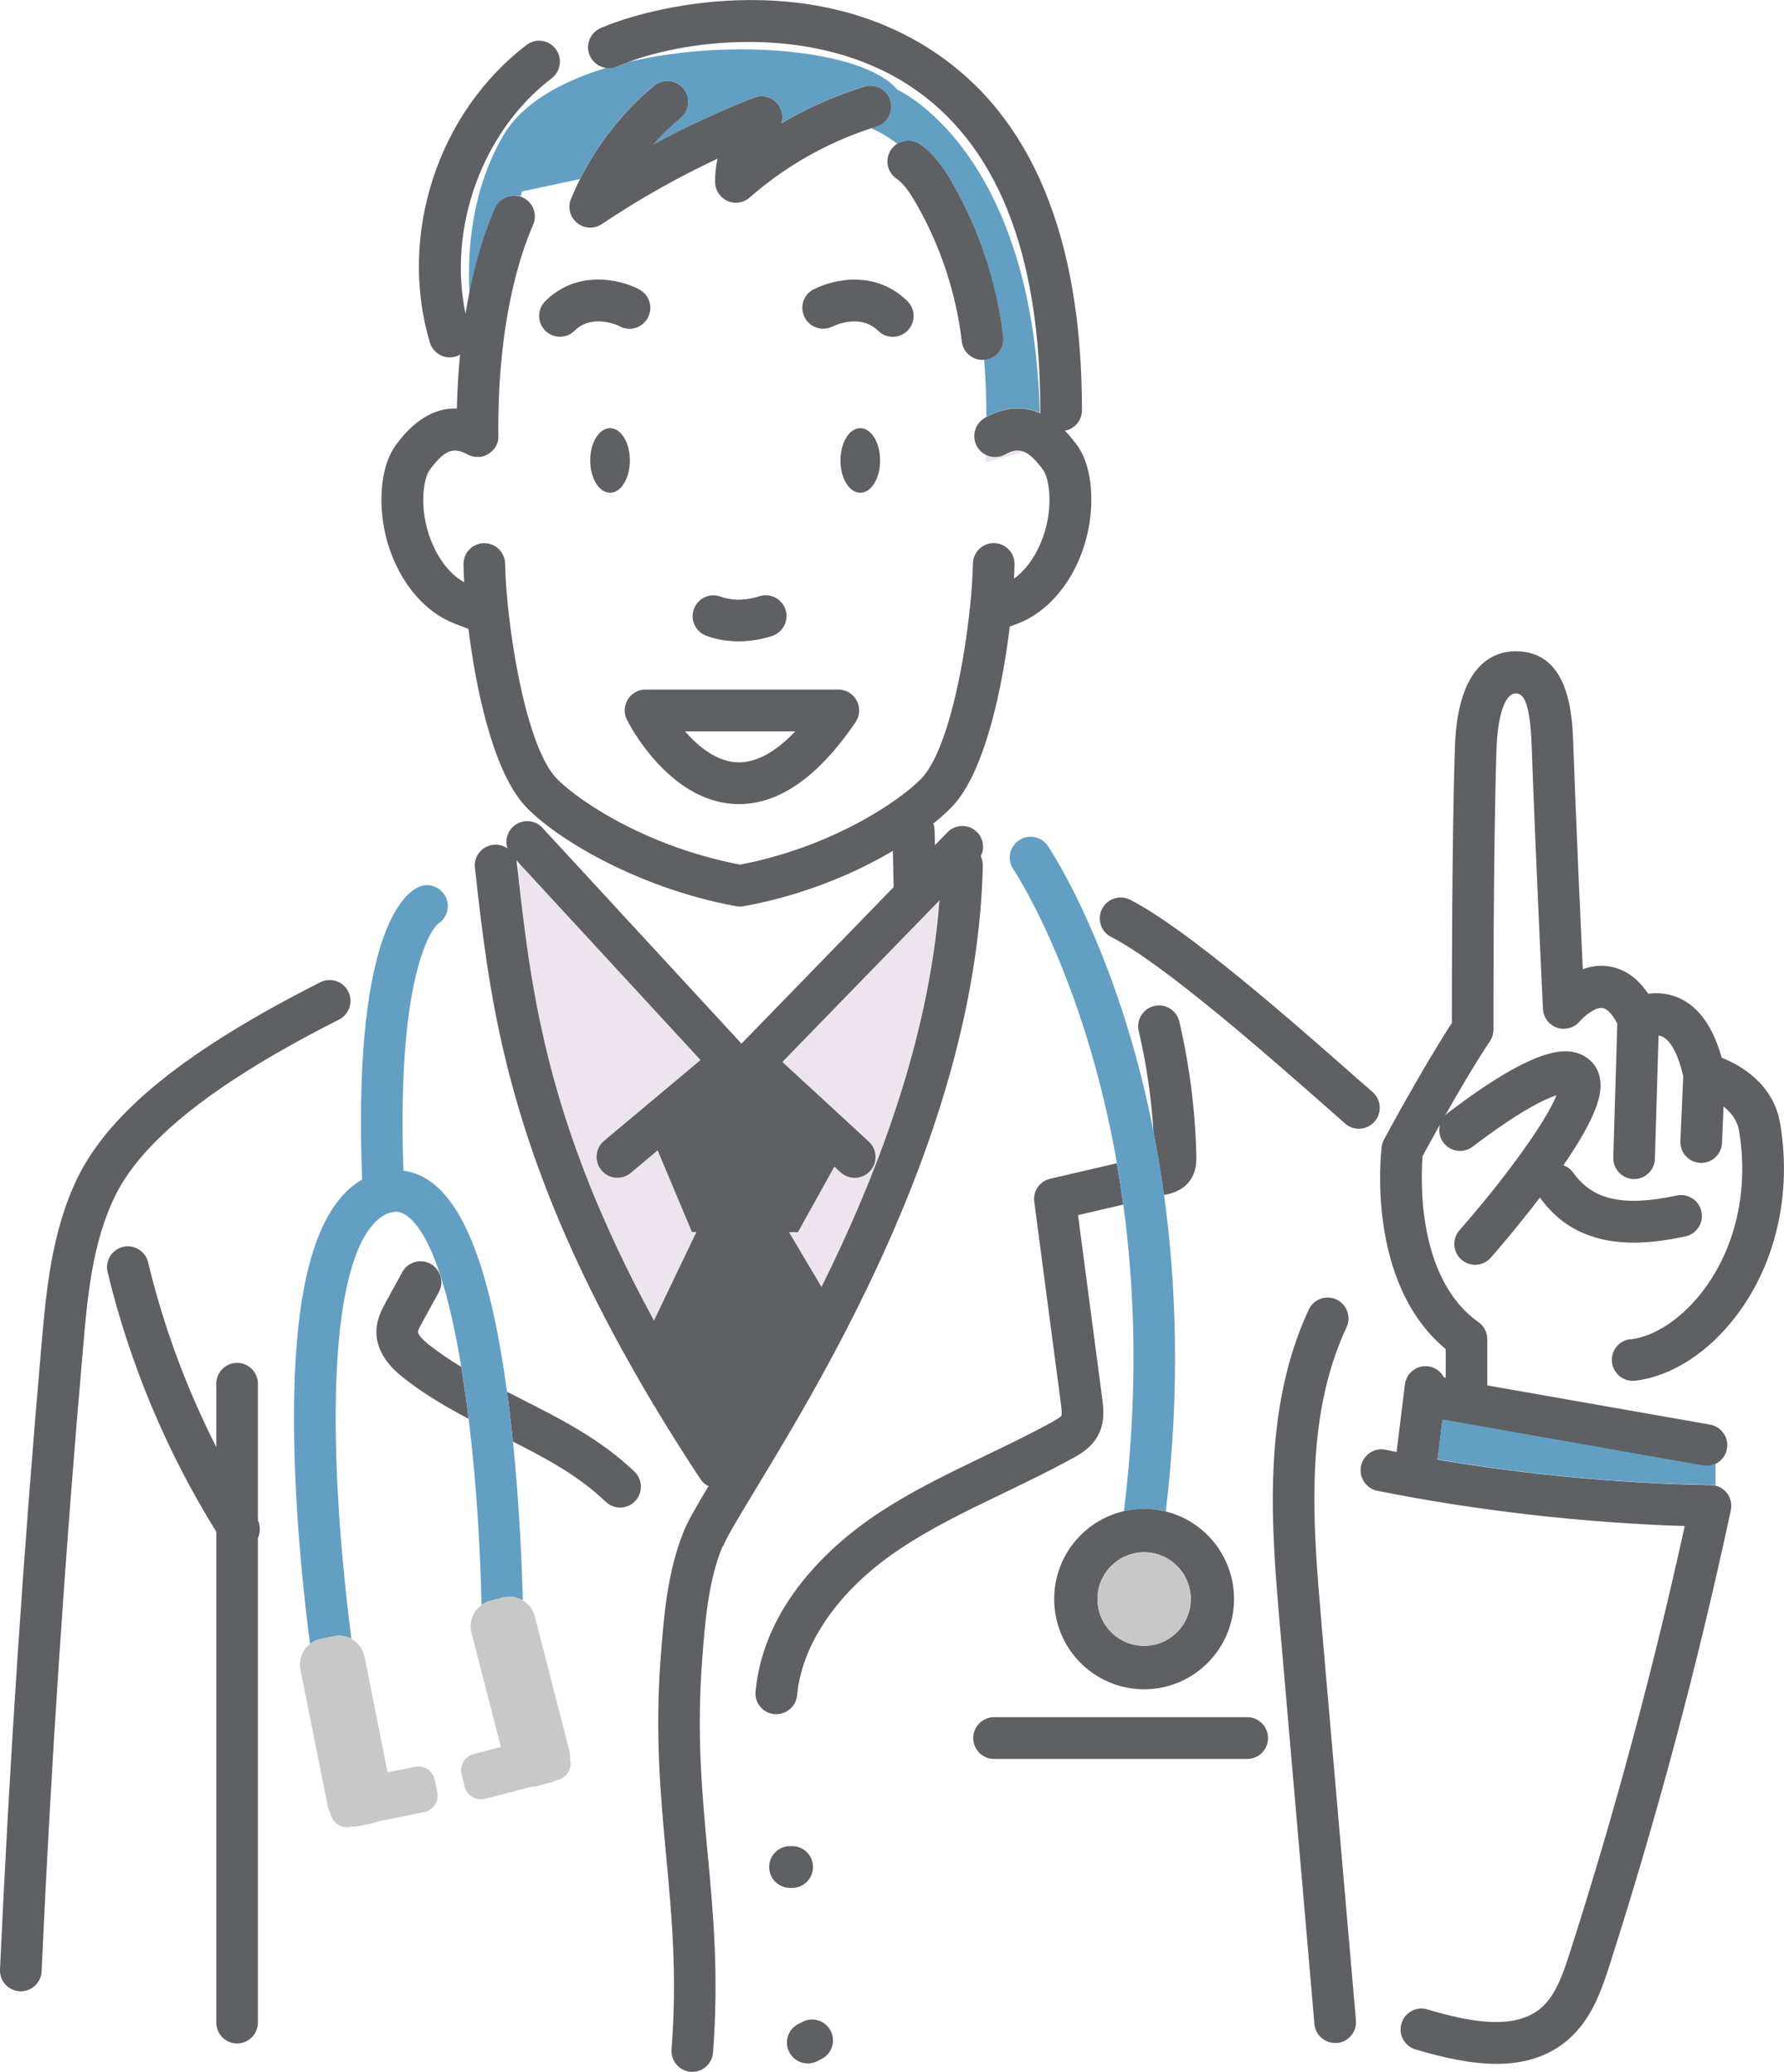 <?xml version="1.0" encoding="UTF-8"?>
<svg id="_レイヤー_1" data-name="レイヤー 1" xmlns="http://www.w3.org/2000/svg" xmlns:xlink="http://www.w3.org/1999/xlink" viewBox="0 0 223.01 259.04">
  <defs>
    <style>
      .cls-1 {
        fill: none;
      }

      .cls-2 {
        fill: #639fc3;
      }

      .cls-3 {
        fill: #5e6063;
      }

      .cls-4 {
        fill: #c8c8c8;
      }

      .cls-5 {
        clip-path: url(#clippath);
      }

      .cls-6 {
        fill: #eee4ee;
      }
    </style>
    <clipPath id="clippath">
      <rect class="cls-1" x="0" y="0" width="223" height="259"/>
    </clipPath>
  </defs>
  <g class="cls-5">
    <g>
      <path class="cls-3" d="M203.79,167.43c-1.43.17-2.45,1.46-2.28,2.9.17,1.43,1.46,2.46,2.89,2.29,4.59-.54,9.24-3.56,12.77-8.28,4.87-6.51,6.82-15.21,5.36-23.87-.84-4.99-4.98-7.31-7.31-8.23-1.07-3.85-2.86-6.37-5.34-7.47-1.41-.63-2.75-.67-3.84-.52-1.37-2.04-3.07-3.19-5.06-3.45-1.13-.15-2.18.03-3.12.37-.32-6.76-.89-19.38-1.19-28.09-.12-3.48-.4-11.64-7.18-11.66h-.02c-2.7,0-7.27,1.57-7.6,12.03-.38,11.73-.38,30.39-.38,34.44-3.68,5.66-8.28,14.2-8.48,14.58-.15.29-.25.59-.29.91-.09.71-1.98,17.01,8,25.29v3.57l-.22-.04c-.38-.73-1.11-1.27-1.98-1.38-1.43-.18-2.72.84-2.9,2.27l-1.02,8.28c0,.05-.01.1-.01.16-.47-.09-.94-.18-1.39-.28-1.41-.29-2.78.63-3.07,2.05-.28,1.41.63,2.79,2.04,3.08,12.24,2.47,25.76,4.02,38.43,4.41-3.94,17.93-8.75,35.85-14.35,53.31-.92,2.87-1.82,5.36-3.55,6.89-3.34,2.94-9.09,1.77-14.28.23-1.38-.41-2.82.38-3.23,1.77-.41,1.38.38,2.83,1.76,3.24,3.29.97,6.79,1.8,10.12,1.8s6.45-.82,9.06-3.12c2.95-2.6,4.17-6.42,5.07-9.21,5.97-18.62,11.07-37.76,15.16-56.88h0v-.02c.04-.17.05-.34.06-.5h0c0-.25-.03-.49-.09-.72-.07-.25-.17-.48-.3-.7,0-.01-.02-.03-.03-.04-.03-.04-.06-.08-.09-.12-.02-.03-.04-.06-.06-.08-.02-.02-.04-.05-.06-.07-.03-.04-.07-.09-.11-.12,0,0-.01-.01-.02-.02-.2-.21-.44-.38-.71-.51-.03-.01-.06-.03-.08-.04-.01,0-.02,0-.04-.01-.07-.03-.14-.06-.21-.08-.01,0-.02,0-.04,0-.04,0-.08-.02-.11-.03-.03,0-.07-.02-.11-.03h0s-.07,0-.11-.02c-.05,0-.09-.02-.14-.02-.1,0-.19-.02-.29-.02-11.07-.18-22.98-1.3-34.15-3.18.04-.14.07-.29.09-.44l.56-4.54,32.55,5.74c.15.03.3.04.45.04.41,0,.79-.1,1.15-.28.72-.36,1.27-1.03,1.41-1.88.25-1.42-.7-2.77-2.11-3.02l-27.85-4.9v-5.78c0-.85-.41-1.64-1.1-2.13-7.81-5.53-7.19-18.2-6.99-20.76.38-.7,1.17-2.15,2.18-3.94-.2.75-.08,1.59.43,2.26.87,1.15,2.5,1.37,3.65.5,5.88-4.47,9-5.95,10.49-6.43-1.26,3.18-6.29,10.23-12.13,16.87-.95,1.08-.85,2.73.23,3.68.5.44,1.11.65,1.72.65.72,0,1.44-.3,1.95-.88.13-.15,3.05-3.47,6.15-7.53,3.14,4.41,7.54,5.64,11.74,5.64,2.28,0,4.51-.37,6.45-.78,1.4-.3,2.3-1.69,2-3.1-.3-1.41-1.68-2.31-3.09-2.01-6.64,1.42-10.5.57-12.91-2.83-.32-.46-.77-.78-1.26-.95,4.39-6.37,4.81-9.01,4.61-10.61-.14-1.18-.73-2.18-1.65-2.82-2.16-1.5-5.93-1.85-17.46,6.93-.11.09-.2.18-.29.28,1.7-3,3.82-6.62,5.61-9.3.29-.43.44-.94.44-1.46,0-.22-.04-21.98.38-35.05.14-4.24,1.08-6.97,2.4-6.97.88,0,1.79.79,2,6.62.43,12.39,1.4,32.64,1.41,32.84.05,1.07.76,1.99,1.76,2.34,1.01.34,2.13.03,2.83-.79.55-.65,1.94-1.81,2.85-1.68.56.08,1.24.79,1.85,1.95l-.5,16.75c-.04,1.44,1.09,2.64,2.52,2.69h.08c1.4,0,2.56-1.12,2.6-2.53l.46-15.41c.14.02.29.05.43.11,1.08.48,2.04,2.28,2.65,4.96l-.35,8.13c-.06,1.44,1.05,2.66,2.49,2.72h.11c1.39,0,2.54-1.1,2.6-2.5l.19-4.55c.9.7,1.71,1.69,1.94,3.04,1.22,7.25-.38,14.49-4.4,19.86-2.64,3.53-6.08,5.86-9.21,6.22h-.01Z"/>
      <path class="cls-6" d="M117.43,112.56l-19.64,20.21,10.8,9.95c1.06.97,1.13,2.62.16,3.69-.51.56-1.22.85-1.92.85-.63,0-1.26-.23-1.76-.69l-.78-.72-4.55,8.2h-1.14l4.06,6.85c6.85-13.79,13.43-30.81,14.76-48.33h0Z"/>
      <path class="cls-6" d="M87.06,154.05h-.55l-4.29-10.22-3.36,2.82c-.49.41-1.08.61-1.67.61-.74,0-1.49-.32-2-.94-.92-1.11-.77-2.75.33-3.68l12.06-10.1-22.63-24.55-.25.66c1.75,15.68,3.73,31.93,17.06,56.45l5.3-11.06h0Z"/>
      <path class="cls-6" d="M79.89,172.38c-1.33-2.3-2.56-4.54-3.71-6.72,1.17,2.37,2.4,4.63,3.71,6.72Z"/>
      <path class="cls-2" d="M65.09,24.56l.15-.62,7.27-1.56c2.24-4.47,5.4-8.46,9.25-11.65,1.11-.92,2.75-.76,3.66.35.92,1.11.76,2.76-.35,3.67-1.21,1.01-2.35,2.11-3.39,3.29,4.06-2.19,8.25-4.14,12.54-5.83,1.13-.45,2.42-.04,3.1.96.46.67.56,1.5.33,2.25,3.27-1.93,6.77-3.48,10.38-4.59,1.37-.42,2.83.36,3.25,1.73.42,1.38-.35,2.84-1.73,3.26-.22.07-.44.14-.66.21,1.18.52,2.27,1.17,3.26,1.93.86-.53,1.98-.54,2.86.07,1.81,1.26,2.97,3.01,3.96,4.72,3.41,5.89,5.62,12.57,6.42,19.33.17,1.43-.85,2.73-2.28,2.9-.03,0-.06,0-.09,0,.22,2.66.29,5.1.29,7.14,1.8-.98,4.15-1.59,6.67-.53-.91-32.9-17.78-40.36-17.78-40.36-4.18-4.98-20.69-6.58-33.74-3.46-.44.17-.87.34-1.27.51-.44.19-.91.25-1.36.19-5.78,1.74-10.6,4.51-12.89,8.43-3.93,6.72-4.56,14.2-4.25,19.86,1-5.01,2.29-8.58,3.25-10.78.54-1.23,1.91-1.84,3.16-1.44h0Z"/>
      <path class="cls-6" d="M128.17,56.49c-.77-.37-1.52-.25-2.46.28-.81.45-1.74.43-2.5.02-.04.66-.07,1.03-.07,1.03l5.03-1.33h0Z"/>
      <path class="cls-3" d="M42.38,127.47c1.28-.65,1.8-2.22,1.15-3.51-.65-1.29-2.21-1.8-3.5-1.15-16.6,8.4-26.21,16.12-30.27,24.31-3.32,6.7-4,14.49-4.55,20.74C2.94,193.82,1.19,220.19,0,246.23c-.07,1.44,1.05,2.66,2.48,2.73h.12c1.38,0,2.54-1.09,2.6-2.49,1.18-25.96,2.93-52.26,5.2-78.15.53-6.12,1.14-13.06,4.03-18.88,3.48-7.03,12.62-14.21,27.95-21.97h0Z"/>
      <path class="cls-3" d="M171.84,140.21c.94-1.09.82-2.74-.26-3.68-.72-.63-1.62-1.42-2.65-2.32-7.19-6.34-20.6-18.14-27.67-21.72-1.28-.65-2.85-.13-3.5,1.15-.65,1.29-.13,2.86,1.15,3.51,6.49,3.28,20.06,15.24,26.58,20.98,1.04.91,1.94,1.71,2.67,2.35.49.43,1.1.64,1.7.64.73,0,1.45-.3,1.97-.9h0Z"/>
      <path class="cls-3" d="M32.24,190.08v-17.08c0-1.44-1.16-2.61-2.6-2.61s-2.6,1.17-2.6,2.61v7.92c-3.73-7.33-6.59-15.06-8.53-23.11-.34-1.4-1.75-2.26-3.14-1.92-1.4.34-2.25,1.75-1.92,3.15,2.78,11.51,7.36,22.43,13.59,32.47v61.36c0,1.44,1.16,2.61,2.6,2.61s2.6-1.17,2.6-2.61v-60.59c.32-.68.33-1.48,0-2.2h0Z"/>
      <path class="cls-3" d="M111.4,18.69c-.82,1.19-.53,2.81.65,3.63.98.68,1.74,1.87,2.43,3.05,3.05,5.27,5.04,11.27,5.75,17.32.16,1.33,1.28,2.31,2.58,2.31.07,0,.14,0,.22-.01.03,0,.06,0,.09,0,1.43-.17,2.45-1.47,2.28-2.9-.79-6.76-3.01-13.44-6.42-19.33-.99-1.71-2.15-3.46-3.96-4.72-.88-.61-2-.6-2.86-.07-.29.18-.55.43-.77.73h0Z"/>
      <path class="cls-3" d="M72.13,27.87c.48.39,1.06.59,1.65.59.5,0,1.01-.15,1.45-.44,4.6-3.09,9.44-5.83,14.46-8.18-.2.95-.3,1.92-.3,2.89,0,1.03.6,1.96,1.53,2.38.93.43,2.02.26,2.79-.41,4.39-3.87,9.63-6.85,15.19-8.66.22-.07.44-.14.66-.21,1.37-.42,2.15-1.88,1.73-3.26-.42-1.38-1.87-2.16-3.25-1.73-3.61,1.11-7.11,2.66-10.38,4.59.23-.74.13-1.57-.33-2.25-.68-1.01-1.97-1.41-3.1-.96-4.29,1.68-8.48,3.63-12.54,5.82,1.05-1.18,2.18-2.28,3.39-3.29,1.11-.92,1.26-2.56.35-3.67-.92-1.11-2.55-1.27-3.66-.35-3.85,3.2-7.01,7.19-9.25,11.65-.41.81-.79,1.64-1.14,2.48-.44,1.06-.13,2.29.76,3.01h0Z"/>
      <path class="cls-3" d="M155.91,214.69h-31.65c-1.44,0-2.6,1.17-2.6,2.61s1.16,2.61,2.6,2.61h31.65c1.44,0,2.6-1.17,2.6-2.61s-1.16-2.61-2.6-2.61Z"/>
      <path class="cls-3" d="M76.26,53.53c-1.37,0-2.48,1.81-2.48,4.04s1.11,4.04,2.48,4.04,2.48-1.81,2.48-4.04-1.11-4.04-2.48-4.04Z"/>
      <path class="cls-3" d="M107.54,53.53c-1.37,0-2.48,1.81-2.48,4.04s1.11,4.04,2.48,4.04,2.48-1.81,2.48-4.04-1.11-4.04-2.48-4.04Z"/>
      <path class="cls-3" d="M90.36,193.37c.49-1.22,2.11-3.89,4.15-7.27,8.96-14.81,27.59-45.63,28.35-77.84,0-.43-.08-.84-.26-1.2.5-.99.35-2.23-.49-3.05-1.03-1.01-2.68-.99-3.68.05l-1.56,1.6-.04-1.83c0-.3-.07-.59-.17-.86,1.33-1.06,2.31-2.01,2.9-2.74,3.67-4.51,5.74-14.24,6.67-21.89.07-.03.14-.05.22-.08.47-.18.95-.35,1.46-.59,5.23-2.41,8.8-9.15,8.49-16.03-.12-2.62-.77-4.71-1.94-6.23l-.1-.12c-.42-.54-.83-1.02-1.24-1.44,1.21-.22,2.13-1.29,2.13-2.57,0-21.68-6.29-36.8-18.7-44.94-15.75-10.34-35.28-5.54-41.48-2.82-1.32.58-1.92,2.12-1.34,3.44.38.87,1.18,1.43,2.06,1.54.45.06.92,0,1.36-.19.4-.18.83-.35,1.27-.51,8.08-3.04,23.65-4.71,35.28,2.92,10.84,7.12,16.34,20.77,16.34,40.57,0,.13.01.25.03.38-.04-.02-.08-.03-.12-.05-2.52-1.06-4.86-.45-6.67.53-.05.03-.1.06-.16.09-1.25.7-1.7,2.3-1,3.56.25.45.62.8,1.04,1.03.76.4,1.69.43,2.5-.02.94-.53,1.69-.64,2.46-.28.64.3,1.3.94,2.09,1.97l.11.14c.48.63.79,1.82.86,3.28.19,4.18-1.7,8.48-4.43,10.43.03-.66.06-1.26.07-1.79.03-1.44-1.12-2.63-2.55-2.66h-.05c-1.41,0-2.57,1.14-2.6,2.56-.03,1.52-.15,3.43-.37,5.52-.06.22-.08.46-.08.69-.82,7.36-2.76,16.73-5.67,20.3-1.75,2.15-10.4,8.71-22.98,11.13-12.83-2.46-21.52-9-23.26-11.13-3.84-4.72-5.99-19.54-6.12-26.5-.02-1.42-1.19-2.56-2.6-2.56h-.05c-1.44.02-2.58,1.22-2.55,2.66,0,.65.04,1.4.09,2.22-3.09-1.68-5.31-6.34-5.11-10.86.07-1.46.38-2.65.86-3.28l.11-.14c1.72-2.25,2.82-2.66,4.55-1.69,0,0,0,0,.01,0,.06.03.12.06.18.09.02,0,.03.02.05.02.06.03.12.05.19.07.02,0,.04.01.06.02.05.01.1.03.16.04.03,0,.06.02.09.02.04,0,.08.01.11.02.05,0,.09.02.15.02.03,0,.06,0,.09,0,.06,0,.11,0,.17,0h.04s.06,0,.09,0c.04,0,.09,0,.13,0,.05,0,.1-.01.15-.02.03,0,.07,0,.1-.01.06,0,.11-.02.16-.04.03,0,.05-.01.08-.02.06-.01.11-.03.17-.06.02,0,.05-.02.07-.03.05-.02.1-.04.15-.07.03-.01.05-.02.08-.04.04-.02.09-.05.13-.08.03-.02.06-.04.09-.06.04-.02.07-.05.11-.08.03-.02.07-.05.1-.08.03-.02.06-.05.09-.08.03-.03.07-.06.1-.09.03-.03.06-.06.09-.09.03-.03.06-.06.09-.09.03-.03.06-.07.09-.11.02-.03.05-.06.07-.09.03-.05.06-.09.09-.14,0-.02.02-.04.04-.06,0,0,0-.01,0-.02.03-.05.05-.1.08-.16,0-.02.02-.05.03-.08.02-.05.04-.1.06-.15,0-.03.02-.06.03-.09.01-.04.02-.09.03-.13,0-.04.02-.09.03-.12,0-.03,0-.07.01-.1,0-.05.02-.1.02-.16,0-.03,0-.06,0-.09,0-.06,0-.11,0-.18v-.02c-.14-13.99,2.66-22.52,4.34-26.37.58-1.32-.02-2.86-1.34-3.44-.09-.04-.18-.07-.26-.1-1.25-.39-2.62.21-3.16,1.44-.96,2.19-2.25,5.76-3.25,10.78-.15.77-.3,1.57-.44,2.41-2.24-10.71,2.09-22.79,10.78-29.42,1.14-.87,1.36-2.51.49-3.66-.87-1.15-2.5-1.37-3.65-.49-11.1,8.48-16.07,23.77-12.08,37.18.34,1.13,1.37,1.87,2.49,1.87.25,0,.5-.03.74-.11.2-.06.38-.14.55-.24-.2,2.08-.35,4.33-.4,6.75-2.27-.09-4.84.92-7.38,4.23l-.09.12c-1.17,1.52-1.82,3.62-1.94,6.23-.31,6.88,3.26,13.63,8.49,16.03.51.24.99.41,1.46.59.32.12.62.23.91.36.95,7.61,3.02,17.16,6.64,21.61,3.14,3.86,13.84,10.68,26.83,13.05.16.03.31.04.46.04s.31-.01.46-.04c7.63-1.39,14-4.16,18.66-6.92l.1,4.53-19.02,19.57-24.88-26.98c-.97-1.06-2.62-1.12-3.68-.14-.76.71-1,1.77-.71,2.7-.5-.34-1.12-.52-1.76-.44-1.43.16-2.46,1.45-2.29,2.89,1.71,15.31,3.6,32.27,16.74,57.18,1.15,2.18,2.38,4.41,3.71,6.72,2.28,3.97,4.85,8.13,7.73,12.5.26.4.62.7,1.01.9-1.53,2.56-2.58,4.38-3.08,5.62-2.07,5.1-2.5,10.71-2.88,15.65-.75,9.73-.02,17.5.68,25.01.71,7.63,1.38,14.84.67,24.13-.11,1.44.96,2.69,2.39,2.81.07,0,.14,0,.2,0,1.35,0,2.49-1.04,2.59-2.41.75-9.73.02-17.5-.68-25.01-.71-7.63-1.38-14.84-.67-24.13.36-4.79.75-9.73,2.51-14.08v-.04ZM64.61,107.9c-.01-.12-.04-.23-.07-.35l.4.43,22.63,24.55-12.06,10.1c-1.1.93-1.25,2.57-.33,3.68.52.62,1.25.94,2,.94.59,0,1.18-.2,1.67-.61l3.36-2.82,4.29,10.22h.55l-5.3,11.06c-13.34-24.52-15.31-40.77-17.06-56.45-.03-.25-.06-.5-.09-.75h0ZM99.75,154.05l4.55-8.2.78.72c.5.46,1.13.69,1.76.69.71,0,1.4-.29,1.92-.85.97-1.06.9-2.72-.16-3.69l-10.8-9.95,19.64-20.2c-1.33,17.52-7.9,34.54-14.75,48.33l-4.06-6.85h1.14,0Z"/>
      <path class="cls-3" d="M145.72,149.37c.69-.16,2.12-.49,3.04-1.78.83-1.16.8-2.46.79-3.1-.13-5.63-.85-11.27-2.13-16.77-.33-1.4-1.73-2.28-3.13-1.95-1.4.33-2.27,1.73-1.94,3.14.97,4.16,1.59,8.42,1.85,12.68.48,2.46.92,5.07,1.3,7.81l.21-.05h0Z"/>
      <path class="cls-3" d="M134.08,182.33c1.16-.64,2.47-1.46,3.23-2.97.85-1.66.62-3.38.47-4.53l-3.02-22.91,5.65-1.32c-.24-1.77-.51-3.5-.8-5.17l-8.33,1.94c-1.31.3-2.17,1.55-1.99,2.89l3.33,25.26c.04.34.17,1.24.06,1.47-.08.14-.45.4-1.12.77-2.74,1.52-5.65,2.91-8.47,4.27-4.64,2.23-9.43,4.53-13.83,7.52-5.08,3.46-13.77,10.9-14.81,21.92-.14,1.43.91,2.71,2.35,2.84.09,0,.17,0,.25,0,1.32,0,2.46-1.01,2.59-2.36.61-6.49,5.18-13.08,12.55-18.09,4.08-2.77,8.49-4.89,13.16-7.14,2.88-1.39,5.86-2.82,8.74-4.41h0Z"/>
      <path class="cls-3" d="M53.68,168.18c-1.4-1.11-1.43-1.59-1.43-1.64,0-.25.34-.85.54-1.22l2.06-3.76c.69-1.26.23-2.85-1.03-3.55-1.26-.69-2.84-.23-3.53,1.03l-2.06,3.76c-.48.88-1.14,2.09-1.18,3.61-.07,3.12,2.56,5.19,3.42,5.88,2.54,2,5.31,3.62,8.11,5.1-.27-2.22-.58-4.4-.92-6.5-1.39-.83-2.72-1.73-3.98-2.72h0Z"/>
      <path class="cls-3" d="M64.88,174.76c-.5-.25-.99-.5-1.49-.75.22,1.65.43,3.37.62,5.17.04.35.08.7.11,1.05,4.3,2.18,8.32,4.37,11.59,7.52.51.48,1.15.73,1.8.73.69,0,1.37-.27,1.88-.8.99-1.04.96-2.69-.08-3.69-4.24-4.08-9.42-6.69-14.44-9.22Z"/>
      <path class="cls-3" d="M99.03,236.03c1.44,0,2.6-1.17,2.6-2.61s-1.16-2.61-2.6-2.61h-.28c-1.44,0-2.6,1.17-2.6,2.61s1.16,2.61,2.6,2.61h.28Z"/>
      <path class="cls-3" d="M100.36,252.76l-.55.28c-1.29.65-1.81,2.21-1.16,3.5.45.92,1.38,1.44,2.33,1.44.39,0,.79-.09,1.16-.27l.55-.28c1.29-.65,1.81-2.21,1.16-3.5-.64-1.29-2.2-1.81-3.49-1.17Z"/>
      <path class="cls-3" d="M77.5,40.82c1.27.66,2.83.16,3.5-1.12.66-1.28.17-2.85-1.1-3.52-2.48-1.3-7.75-2.46-11.72,1.45-1.03,1.01-1.05,2.66-.04,3.69.51.52,1.18.78,1.86.78s1.32-.25,1.82-.75c2.25-2.21,5.52-.63,5.69-.54h0Z"/>
      <path class="cls-3" d="M101.69,36.18c-1.27.66-1.76,2.22-1.1,3.5.65,1.28,2.21,1.78,3.49,1.14.14-.07,3.43-1.69,5.7.54.51.5,1.16.75,1.82.75s1.35-.26,1.86-.78c1.01-1.03.99-2.68-.04-3.69-3.97-3.91-9.24-2.75-11.72-1.45h0Z"/>
      <path class="cls-3" d="M104.8,86.21h-24.11c-.9,0-1.74.47-2.21,1.24-.47.77-.52,1.73-.11,2.54.2.41,5.06,9.96,13.26,10.52.25.02.5.02.75.02,5.05,0,9.95-3.44,14.57-10.24.54-.8.6-1.84.15-2.69-.45-.85-1.33-1.39-2.3-1.39h0ZM92,95.3c-2.48-.16-4.72-1.97-6.37-3.86h13.79c-2.18,2.28-4.74,4.03-7.41,3.86Z"/>
      <path class="cls-3" d="M88.12,79.41c.25.11,1.84.78,4.22.78,1.21,0,2.63-.18,4.18-.68,1.37-.45,2.11-1.92,1.67-3.29-.44-1.37-1.92-2.12-3.28-1.67-2.65.87-4.56.14-4.69.09-1.31-.56-2.82.02-3.41,1.33-.59,1.32,0,2.86,1.31,3.45h0Z"/>
      <path class="cls-2" d="M212.86,183.21l-32.55-5.74-.56,4.54c-.02.15-.05.3-.1.44,11.18,1.9,23.08,3.01,34.16,3.19.09,0,.19,0,.29.02.05,0,.09.01.14.02.04,0,.07,0,.11.02h0s.07.02.1.03v-2.76c-.35.17-.74.28-1.14.28-.15,0-.3-.01-.45-.04h0Z"/>
      <path class="cls-3" d="M165.19,202.86c-1.04-11.95-2.21-25.5,3.13-36.91.61-1.31.05-2.86-1.25-3.48-1.3-.61-2.85-.05-3.46,1.25-5.94,12.68-4.65,27.6-3.61,39.58l4.31,49.74c.12,1.36,1.25,2.38,2.59,2.38.08,0,.15,0,.23,0,1.43-.12,2.49-1.39,2.37-2.83l-4.32-49.74h0Z"/>
      <path class="cls-2" d="M63.38,174.01c-1.94-14.35-5.04-22.93-9.42-26.18-1.1-.82-2.29-1.3-3.53-1.47-.88-25.59,3.91-30.5,4.29-30.84,1.14-.69,1.59-2.15,1-3.37-.62-1.3-2.18-1.85-3.47-1.22-1.96.95-8.16,6.37-6.98,36.54-6.06,3.5-8.84,14.28-8.49,32.82.19,10.45,1.35,20.46,1.97,25.24.39-.3.85-.53,1.37-.63l1.64-.33c.77-.16,1.53-.02,2.17.32-.61-4.66-1.76-14.61-1.94-24.74-.44-23.76,4.55-27.86,6.72-28.52.82-.25,1.47-.13,2.18.39,3.07,2.27,5.27,9.76,6.77,18.86.35,2.09.65,4.27.92,6.49.97,7.9,1.47,16.32,1.61,23.29.32-.23.68-.41,1.08-.51l1.61-.42c.88-.23,1.76-.07,2.48.36-.11-4.14-.41-11.78-1.24-19.89-.04-.35-.07-.7-.11-1.05-.19-1.8-.4-3.52-.62-5.17h0Z"/>
      <path class="cls-4" d="M41.75,204.58l-1.64.33c-.52.1-.98.33-1.37.63-.93.74-1.43,1.96-1.18,3.21l3.4,17.01c.07.35.2.66.36.95v.05c.24,1.14,1.34,1.88,2.48,1.65l.22-.04c.25,0,.5,0,.75-.05l1.64-.33c.26-.05.49-.14.72-.24l5.89-1.19c1.14-.23,1.87-1.34,1.65-2.48l-.31-1.54c-.23-1.14-1.33-1.88-2.47-1.65l-3.44.69-2.88-14.45c-.2-1-.83-1.79-1.66-2.24-.64-.34-1.4-.48-2.17-.32h0Z"/>
      <path class="cls-4" d="M62.88,199.75l-1.61.42c-.4.1-.77.28-1.08.51-1.05.76-1.6,2.12-1.25,3.46l3.67,14.27-3.4.88c-1.12.29-1.8,1.44-1.51,2.57l.39,1.52c.29,1.12,1.43,1.8,2.56,1.51l5.82-1.51c.25,0,.5-.03.75-.1l1.61-.42c.25-.07.48-.17.7-.28l.22-.06c1.12-.29,1.8-1.44,1.51-2.57v-.05c0-.33,0-.67-.09-1.02l-4.32-16.8c-.22-.86-.77-1.56-1.48-1.98-.72-.43-1.6-.59-2.48-.36h0Z"/>
      <path class="cls-2" d="M140.49,188.93c.81-.19,1.66-.29,2.53-.29.93,0,1.84.11,2.71.33,1.82-15.19,1.3-28.51-.21-39.55-.38-2.75-.82-5.35-1.3-7.81-.93-4.76-2.01-8.97-3.1-12.57-4.48-14.85-9.91-22.95-10.14-23.29-.81-1.19-2.43-1.5-3.61-.69-1.19.81-1.5,2.43-.69,3.63.14.2,8.86,13.35,12.94,36.74.29,1.67.56,3.4.8,5.18,1.48,10.91,1.87,23.76.08,38.32h0Z"/>
      <path class="cls-3" d="M140.49,188.93c-4.99,1.15-8.71,5.63-8.71,10.99,0,6.23,5.03,11.28,11.24,11.28s11.24-5.05,11.24-11.28c0-5.29-3.63-9.74-8.54-10.95-.87-.21-1.77-.33-2.71-.33-.87,0-1.72.1-2.53.29h0ZM148.85,199.92c0,3.23-2.61,5.85-5.83,5.85s-5.83-2.62-5.83-5.85,2.61-5.85,5.83-5.85,5.83,2.62,5.83,5.85Z"/>
      <path class="cls-4" d="M143.02,194.07c-3.22,0-5.83,2.62-5.83,5.85s2.61,5.85,5.83,5.85,5.83-2.62,5.83-5.85-2.61-5.85-5.83-5.85Z"/>
    </g>
  </g>
</svg>